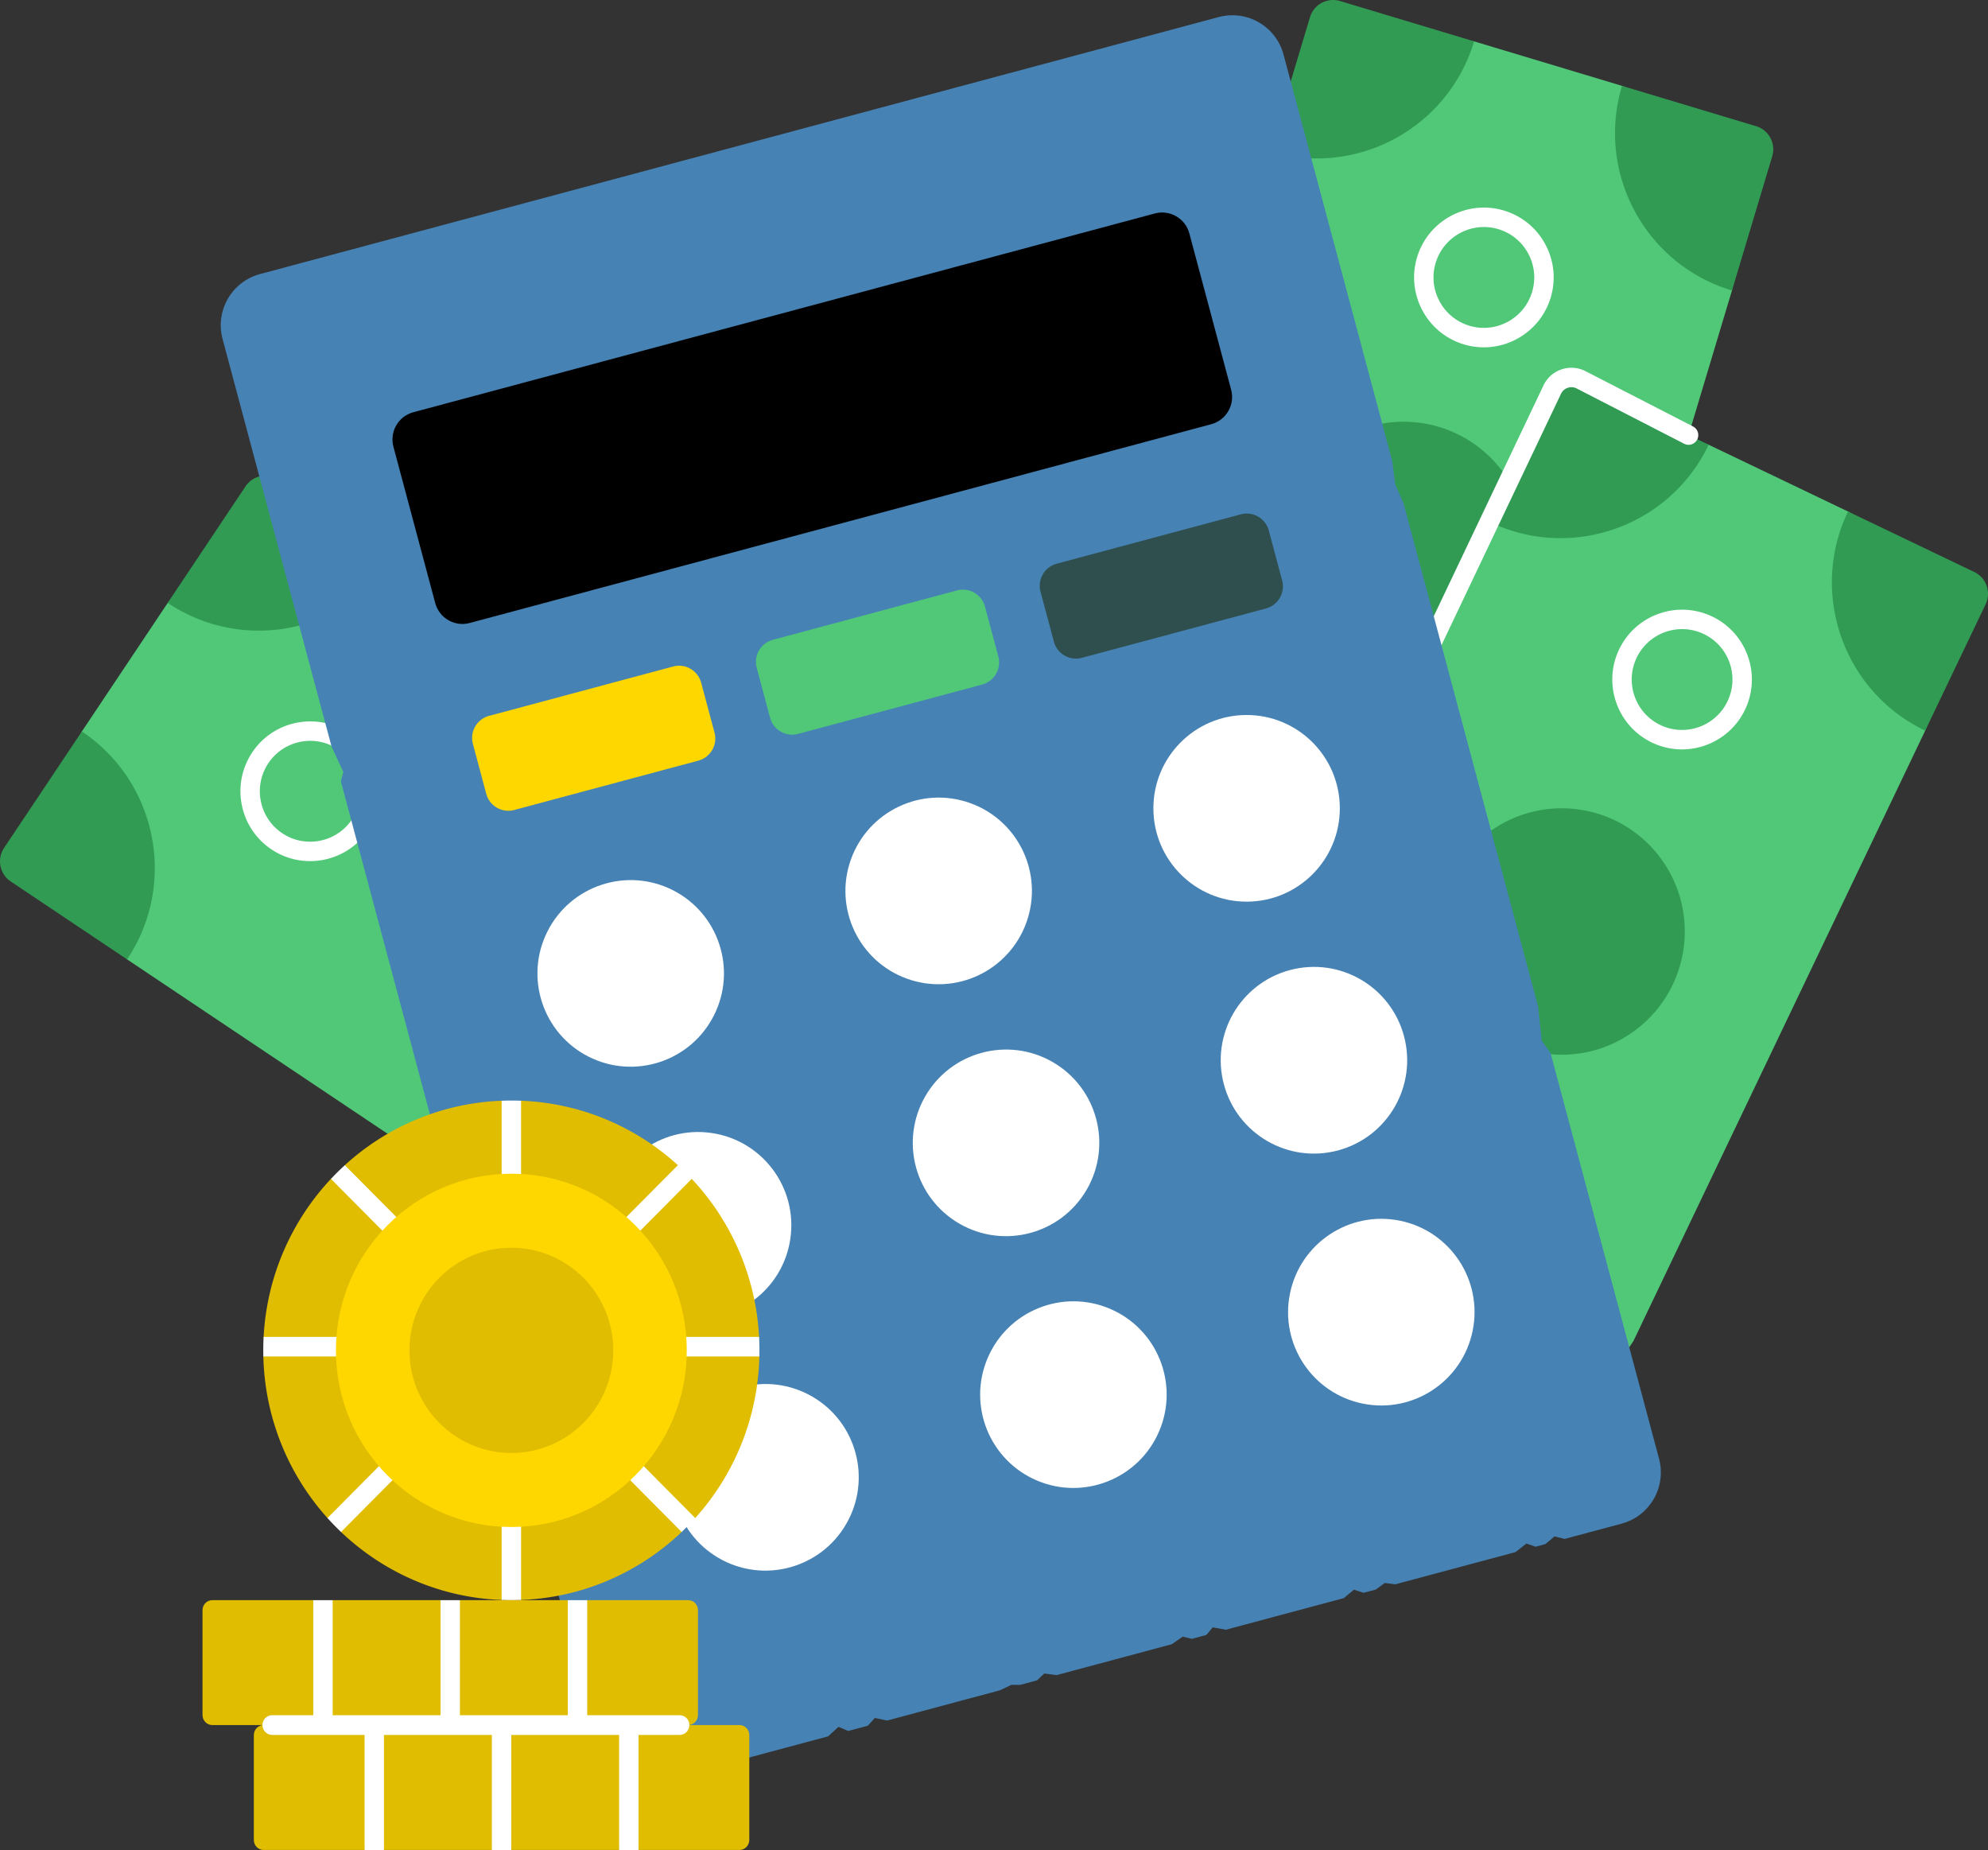 <svg width="589" height="548" xmlns="http://www.w3.org/2000/svg"><rect width="100%" height="100%" fill="#333333" stroke="none"/><g fill="none"><path d="M238.28 414.353l-34.26-18.818L37.652 284.186l-29.384-25.98c-3.283-2.198-2.88-3.2-.685-6.486l16.672-35.048 25.436-38.08 24.933-31.533c2.195-3.286 6.072-2.68 9.355-.483l33.161 18.607 166.436 111.396 28.635 25.695c3.284 2.197 2.597 5.234.402 8.52l-15.647 33.3-25.435 38.08-23.991 29.192c-2.196 3.286-5.978 5.184-9.26 2.987z" fill="#50C878"/><path d="M37.655 284.183L3.177 261.105a7.162 7.162 0 0 1-1.97-9.929l23.048-34.506c22.326 14.944 28.323 45.171 13.4 67.513zm79.485-119.002c-14.927 22.35-45.125 28.352-67.45 13.409l23.052-34.515a7.147 7.147 0 0 1 9.919-1.972l34.478 23.078z" fill="#319B54"/><path d="M91.872 255.081a20.54 20.54 0 0 1-11.46-3.484c-9.474-6.342-12.029-19.219-5.694-28.704a20.538 20.538 0 0 1 13.159-8.796 20.523 20.523 0 0 1 15.516 3.095c9.476 6.342 12.031 19.22 5.695 28.705-3.98 5.96-10.54 9.184-17.216 9.184zm.063-35.627c-.976 0-1.959.097-2.938.29a14.826 14.826 0 0 0-9.497 6.349c-4.573 6.846-2.73 16.14 4.11 20.718 6.837 4.576 16.124 2.733 20.697-4.115a14.846 14.846 0 0 0 2.23-11.21 14.84 14.84 0 0 0-6.342-9.506 14.793 14.793 0 0 0-8.26-2.526z" fill="#FFF"/><path d="M310.669 275.028l7.93-38.306 57.58-191.86 16.202-35.737c1.136-3.786 2.21-3.694 5.993-2.557l38.361 5.683 43.826 13.18 37.425 14.617c3.783 1.138 4.34 5.026 3.204 8.811l-8.051 37.191-57.606 191.94-16.147 34.938c-1.137 3.787-4.238 4.02-8.02 2.883l-36.39-5.215-43.825-13.18-34.915-14.402c-3.782-1.138-6.703-4.2-5.567-7.986z" fill="#50C878"/><path d="M439.627 102.883a20.6 20.6 0 0 1-5.937-.878c-10.916-3.283-17.13-14.845-13.85-25.772 3.281-10.927 14.827-17.151 25.746-13.865a20.535 20.535 0 0 1 12.257 10.014 20.578 20.578 0 0 1 1.594 15.758c-2.687 8.95-10.92 14.743-19.81 14.743zm-4.28-6.391c7.876 2.365 16.214-2.12 18.58-10.008 1.148-3.82.74-7.86-1.148-11.373a14.825 14.825 0 0 0-8.848-7.227c-7.878-2.372-16.215 2.12-18.581 10.007-2.369 7.885 2.118 16.23 9.997 18.6z" fill="#FFF"/><g transform="translate(366.469)" fill="#319B54"><path d="M9.715 44.863L21.649 5.101A7.15 7.15 0 0 1 30.554.304l39.714 11.943C62.54 37.995 35.428 52.595 9.715 44.863zm136.957 41.188c-25.722-7.735-40.307-34.875-32.58-60.623l39.722 11.946a7.16 7.16 0 0 1 4.79 8.915L146.673 86.05z"/><ellipse transform="rotate(-28.279 49.415 161.412)" cx="49.415" cy="161.412" rx="36.477" ry="36.497"/></g><g><path d="M341.279 371.966l13.724-36.627 86.393-180.703 21.502-32.816c1.705-3.565 2.753-3.31 6.316-1.603l37.031 11.525 41.277 19.774 34.732 20.21c3.562 1.707 3.516 5.634 1.81 9.2l-13.673 35.508-86.429 180.779-21.326 32.032c-1.705 3.565-4.805 3.319-8.368 1.612l-35.155-10.758-41.277-19.774-32.285-19.61c-3.561-1.707-5.977-5.183-4.272-8.749z" fill="#50C878"/><path d="M498.328 221.984c-2.988 0-6.02-.65-8.891-2.025-10.282-4.926-14.644-17.306-9.723-27.599 4.92-10.293 17.291-14.658 27.571-9.733a20.557 20.557 0 0 1 10.572 11.783 20.58 20.58 0 0 1-.849 15.816c-3.548 7.418-10.964 11.758-18.68 11.758zm-6.409-7.22c7.424 3.556 16.349.404 19.9-7.025a14.852 14.852 0 0 0 .612-11.415 14.834 14.834 0 0 0-7.63-8.506c-7.42-3.556-16.348-.405-19.9 7.025-3.55 7.43-.4 16.366 7.018 19.92z" fill="#FFF"/><g transform="translate(422.146 113.116)" fill="#319B54"><path d="M19.255 41.52L37.16 4.07A7.15 7.15 0 0 1 46.697.701L84.1 18.622c-11.593 24.25-40.628 34.5-64.845 22.898zm128.992 61.798c-24.226-11.606-34.464-40.67-22.87-64.921L162.79 56.32a7.162 7.162 0 0 1 3.362 9.546l-17.905 37.452z"/><ellipse transform="rotate(-83.166 40.552 162.814)" cx="40.552" cy="162.814" rx="36.503" ry="36.467"/></g><path d="M411.85 219.314a2.88 2.88 0 0 1-2.594-4.117l48.041-101.023a9.099 9.099 0 0 1 5.341-4.75 9.085 9.085 0 0 1 7.127.53l31.834 16.368a2.88 2.88 0 0 1 1.243 3.876 2.874 2.874 0 0 1-3.872 1.245l-31.834-16.367a3.378 3.378 0 0 0-2.656-.197 3.378 3.378 0 0 0-1.99 1.77l-48.043 101.022a2.875 2.875 0 0 1-2.597 1.643z" fill="#FFF"/></g><g><path d="M480.446 451.333l-16.884 4.525-2.989-.742-2.69 2.264-2.948.79-2.684-.948-3.242 2.536-35.627 9.548-3.085-.41-2.674 1.953-3.614.969-2.872-.919-2.996 2.49-34.94 9.365-3.9-.7-1.876 2.25-4.323 1.158-2.686-.652-3.232 2.237-34.144 9.152-3.653-.474-2.126 2.023-5.053 1.354-2.514-.032-3.427 1.625-33.445 8.964-3.618-.764-2.09 2.294-5.808 1.557-2.871-1.229-3.09 2.826-32.661 8.754-3.876-.922-1.938 2.48-6.503 1.744-3.503-1.185c-.64.172-1.74 2.548-2.38 2.637-7.724 1.072-15.216-3.759-17.284-11.493l-29.907-111.815.57-4.066-2.192-2-44.673-167.014.725-2.79-3.47-7.473-32.309-120.794c-2.24-8.374 2.727-16.98 11.092-19.223l284.043-76.13c8.366-2.241 16.964 2.73 19.205 11.104l32.19 120.35.927 7.06 2.42 5.453 39.908 149.196 1.052 10.036 2.63 3.732 32.13 120.124c2.238 8.376-2.728 16.983-11.094 19.225z" fill="#4682B4"/><path d="M461.468 451.938a413.264 413.264 0 0 1-5.499-10.87c1.093-24.517.115-45.257-2.853-57.521-3.635-14.982-10.043-16.756-14.782-15.604-8.019 1.934-10.032 11.377-5.994 28.04 3.36 13.865 10.342 30.817 17.808 46.27a415.871 415.871 0 0 1-.334 6.185c-.241 3.892-.506 7.67-.816 11.32l5.901-1.578c.15-1.889.288-3.766.414-5.62a450.007 450.007 0 0 0 2.543 4.825l5.706-1.531a363.153 363.153 0 0 1-2.094-3.916zm-10.883-22.375c-7.65-17.147-13.908-34.789-14.483-46.235-.3-5.85.909-9.144 3.578-9.8.218-.046.517-.115.874-.115.909 0 2.243.449 3.727 2.833 4.613 7.393 6.845 26.75 6.304 53.317zm-39.907 34.698a380.318 380.318 0 0 1-5.51-10.87c1.104-24.517.126-45.257-2.842-57.521-3.635-14.982-10.043-16.756-14.794-15.604-2.473.599-5.74 2.372-7.224 7.393-3.613 12.322 6.189 40.408 19.039 67.044-.092 1.993-.207 4.008-.322 6.058-.265 4.364-.576 8.59-.92 12.644l5.89-1.59c.195-2.291.356-4.56.517-6.805a347.363 347.363 0 0 0 3.095 5.838l5.775-1.543a326.986 326.986 0 0 1-2.704-5.044zm-10.883-22.376c-7.661-17.147-13.908-34.789-14.483-46.235-.3-5.85.909-9.144 3.578-9.789.218-.057.506-.126.874-.126.909 0 2.232.46 3.716 2.832 4.624 7.394 6.845 26.764 6.315 53.318zm-39.907 34.71a356.404 356.404 0 0 1-5.533-10.929c1.357-30.678-.265-61.46-8.674-70.292-2.508-2.637-5.603-3.593-8.939-2.786-2.485.598-5.752 2.372-7.224 7.404-3.612 12.31 6.177 40.397 19.039 67.033a392.006 392.006 0 0 1-.334 6.057 497.75 497.75 0 0 1-1.035 13.969l5.89-1.59c.23-2.682.437-5.412.621-8.164a362.275 362.275 0 0 0 3.727 7.002l5.775-1.543a408.06 408.06 0 0 1-3.313-6.161zm-10.881-22.387c-7.662-17.135-13.909-34.777-14.495-46.235-.288-5.85.908-9.144 3.589-9.789a3.19 3.19 0 0 1 .863-.126c.92 0 2.243.46 3.727 2.832 4.624 7.393 6.845 26.763 6.316 53.318zm-39.92 34.708a384.836 384.836 0 0 1-5.521-10.928c1.346-30.678-.265-61.46-8.674-70.28-2.508-2.637-5.602-3.605-8.939-2.799-2.484.61-5.751 2.373-7.224 7.405-3.624 12.31 6.178 40.397 19.039 67.033-.104 1.992-.207 4.007-.334 6.057a521.087 521.087 0 0 1-1.15 15.282l5.902-1.578c.264-3.11.506-6.288.724-9.489a337.235 337.235 0 0 0 4.349 8.13l5.763-1.543a363.6 363.6 0 0 1-3.934-7.29zm-10.882-22.375c-7.65-17.146-13.908-34.788-14.483-46.247-.3-5.85.909-9.143 3.577-9.788.219-.046.518-.127.875-.127.909 0 2.243.461 3.727 2.833 4.613 7.393 6.845 26.763 6.304 53.33zm-39.907 34.696a435.279 435.279 0 0 1-5.533-10.917c1.357-30.678-.253-61.46-8.663-70.292-2.508-2.637-5.602-3.604-8.95-2.798-2.473.61-5.74 2.384-7.224 7.405-3.613 12.321 6.189 40.408 19.039 67.033-.092 1.992-.207 4.019-.322 6.057a511.834 511.834 0 0 1-1.266 16.606l5.89-1.578c.322-3.535.598-7.151.851-10.813a404.23 404.23 0 0 0 4.959 9.258l5.763-1.543a427.22 427.22 0 0 1-4.544-8.418zm-10.883-22.375c-7.661-17.147-13.908-34.789-14.483-46.247-.3-5.838.909-9.132 3.578-9.788.218-.046.506-.115.874-.115.909 0 2.232.449 3.716 2.832 4.624 7.383 6.844 26.751 6.315 53.318zm-39.908 34.697a380.318 380.318 0 0 1-5.51-10.87c1.104-24.518.115-45.258-2.853-57.522-3.624-14.982-10.032-16.755-14.783-15.604-2.485.6-5.752 2.373-7.224 7.393-3.612 12.322 6.177 40.41 19.039 67.045a400.08 400.08 0 0 1-.334 6.057 530.723 530.723 0 0 1-1.38 17.792c.644-.08 1.3-.219 1.944-.392l3.957-1.059a339.8 339.8 0 0 0 .322-3.616c.242-2.867.46-5.689.656-8.476 1.83 3.536 3.693 6.99 5.568 10.342l5.775-1.555a368.244 368.244 0 0 1-5.177-9.535zm-10.883-22.375c-7.661-17.147-13.908-34.789-14.495-46.236-.287-5.85.91-9.143 3.59-9.788a3.19 3.19 0 0 1 .863-.127c.92 0 2.243.45 3.727 2.833 4.613 7.394 6.845 26.751 6.315 53.318zm259.069-193.083c-1.84 13.9-3.911 23.607-5.35 26.636-4.049-2.038-15.69-16.686-30.554-44.934a380.318 380.318 0 0 1-5.51-10.871c1.104-24.517.126-45.245-2.842-57.51-3.635-14.993-10.043-16.766-14.794-15.615-2.473.599-5.74 2.372-7.213 7.405-3.623 12.31 6.178 40.397 19.028 67.033-.092 1.992-.207 4.007-.322 6.057-1.898 31.334-6.143 55.632-8.582 60.757-4.061-2.038-15.703-16.686-30.555-44.923a396.17 396.17 0 0 1-5.51-10.87c1.104-24.53.127-45.258-2.853-57.522-3.624-14.982-10.031-16.767-14.783-15.615-2.484.61-5.752 2.384-7.224 7.405-3.612 12.321 6.19 40.397 19.039 67.032a392.006 392.006 0 0 1-.334 6.058c-1.886 31.334-6.143 55.632-8.582 60.768-4.049-2.05-15.69-16.698-30.554-44.934a384.837 384.837 0 0 1-5.522-10.929c1.346-30.666-.264-61.447-8.674-70.28-2.508-2.637-5.602-3.604-8.938-2.787-2.485.6-5.752 2.372-7.225 7.393-3.612 12.322 6.178 40.409 19.04 67.033-.104 1.992-.208 4.008-.334 6.058-1.899 31.334-6.144 55.632-8.582 60.768-4.05-2.038-15.692-16.698-30.555-44.934a416.371 416.371 0 0 1-5.533-10.917c1.357-30.678-.253-61.46-8.663-70.292-2.508-2.637-5.602-3.605-8.95-2.787-2.473.599-5.74 2.372-7.213 7.393-3.623 12.322 6.178 40.409 19.028 67.045-.092 1.98-.207 4.007-.322 6.057-1.898 31.323-6.143 55.62-8.582 60.757-4.061-2.039-15.703-16.698-30.555-44.935a383.558 383.558 0 0 1-5.533-10.916c1.357-30.678-.265-61.46-8.663-70.292-2.519-2.637-5.613-3.593-8.95-2.787-2.484.599-5.752 2.372-7.224 7.393-3.612 12.322 6.189 40.409 19.039 67.044a391.993 391.993 0 0 1-.334 6.058c-1.886 31.322-6.143 55.632-8.582 60.757-4.049-2.039-15.691-16.687-30.554-44.923a452.592 452.592 0 0 1-5.499-10.871c1.104-24.529.115-45.257-2.853-57.521-3.624-14.993-10.043-16.755-14.782-15.615-2.485.598-5.752 2.372-7.225 7.404-3.612 12.31 6.178 40.397 19.039 67.033-.103 1.992-.207 4.008-.334 6.057-1.875 30.978-6.05 55.08-8.501 60.573l1.634 6.057c.023 0 .057 0 .08-.011 2.22-.541 4.28-2.257 7.144-17.942 1.76-9.673 3.36-22.444 4.487-35.952.241-2.856.46-5.688.655-8.475 10.1 19.473 21.168 36.862 28.83 44.9 4.003 4.214 6.994 5.803 9.685 5.147 2.048-.495 3.325-2.441 4.717-7.174 2.819-9.593 5.936-31.519 7.535-55.23 10.112 19.485 21.19 36.885 28.852 44.935 4.015 4.214 6.994 5.792 9.686 5.147 2.048-.495 3.325-2.441 4.717-7.186 2.818-9.58 5.936-31.507 7.547-55.217 10.111 19.484 21.19 36.884 28.851 44.934 4.004 4.215 6.995 5.792 9.675 5.136 2.06-.495 3.336-2.441 4.728-7.174 2.807-9.581 5.936-31.519 7.535-55.23 10.112 19.496 21.19 36.897 28.852 44.946 4.004 4.203 6.995 5.793 9.687 5.136 2.208-.53 4.279-2.257 7.132-17.941 1.76-9.674 3.36-22.444 4.498-35.952.242-2.856.449-5.678.644-8.476 10.112 19.473 21.179 36.862 28.83 44.911 4.014 4.204 6.993 5.793 9.685 5.136 2.22-.54 4.28-2.257 7.133-17.941 1.76-9.673 3.359-22.444 4.498-35.952.241-2.856.46-5.689.644-8.476 10.112 19.473 21.179 36.862 28.84 44.9 4.004 4.215 6.983 5.792 9.675 5.147 2.22-.54 4.28-2.257 7.144-17.941.046-.23.08-.46.127-.69l-3.716-13.866zM154.946 319.06c-7.662-17.147-13.909-34.8-14.495-46.247-.3-5.85.909-9.144 3.589-9.789.207-.046.506-.126.863-.126.909 0 2.243.46 3.727 2.832 4.613 7.394 6.845 26.763 6.316 53.33zm50.79-12.334c-7.662-17.135-13.909-34.789-14.484-46.235-.299-5.85.909-9.144 3.578-9.789.218-.057.506-.126.874-.126.909 0 2.232.46 3.716 2.833 4.624 7.392 6.845 26.762 6.316 53.317zm50.79-12.321c-7.65-17.147-13.909-34.79-14.484-46.247-.3-5.839.909-9.132 3.578-9.777.218-.058.517-.127.874-.127.909 0 2.232.46 3.727 2.833 4.613 7.392 6.845 26.75 6.304 53.318zm50.8-12.323c-7.66-17.147-13.907-34.79-14.494-46.247-.3-5.839.909-9.132 3.589-9.789.207-.046.506-.115.863-.115.909 0 2.243.45 3.727 2.833 4.613 7.383 6.845 26.752 6.316 53.318zm50.79-12.321c-7.661-17.147-13.908-34.789-14.483-46.247-.299-5.85.909-9.132 3.578-9.788.218-.047.506-.116.874-.116.909 0 2.232.45 3.716 2.833 4.625 7.382 6.845 26.751 6.316 53.318zm50.79-12.333c-7.65-17.136-13.908-34.79-14.483-46.236-.3-5.85.909-9.143 3.578-9.788.218-.058.517-.127.874-.127.909 0 2.232.46 3.727 2.833 4.613 7.393 6.845 26.762 6.304 53.318zm3.555-120.973c-1.38 8.257-2.75 13.957-3.796 16.157-4.05-2.05-15.703-16.698-30.555-44.935a380.321 380.321 0 0 1-5.51-10.87c1.104-24.517.127-45.257-2.841-57.521-3.636-14.982-10.043-16.756-14.794-15.604-2.474.599-5.74 2.372-7.213 7.393-3.624 12.322 6.177 40.408 19.027 67.044-.092 1.981-.207 4.008-.322 6.058-1.898 31.322-6.143 55.62-8.593 60.756-4.05-2.038-15.692-16.697-30.543-44.934a380.319 380.319 0 0 1-5.51-10.87c1.104-24.518.114-45.257-2.854-57.522-3.623-14.982-10.031-16.755-14.782-15.603-2.485.598-5.752 2.372-7.225 7.393-3.612 12.321 6.19 40.408 19.04 67.044a391.993 391.993 0 0 1-.334 6.057c-1.887 31.323-6.143 55.633-8.582 60.757-4.05-2.038-15.692-16.686-30.555-44.922a384.838 384.838 0 0 1-5.522-10.929c1.346-30.678-.264-61.46-8.674-70.292-2.507-2.637-5.602-3.593-8.938-2.787-2.485.6-5.752 2.373-7.225 7.405-3.623 12.31 6.178 40.397 19.04 67.033-.104 1.992-.208 4.007-.334 6.057-1.898 31.334-6.143 55.633-8.582 60.757-4.05-2.038-15.703-16.686-30.555-44.923a417.461 417.461 0 0 1-5.533-10.928c1.357-30.678-.253-61.46-8.662-70.28-2.508-2.638-5.603-3.605-8.95-2.799-2.474.61-5.741 2.372-7.213 7.405-3.624 12.31 6.177 40.397 19.027 67.033-.092 1.992-.207 4.007-.322 6.057-1.898 31.334-6.143 55.632-8.594 60.768-4.049-2.05-15.69-16.697-30.542-44.934a380.32 380.32 0 0 1-5.51-10.87c1.104-24.53.114-45.257-2.854-57.522-3.624-14.982-10.031-16.755-14.782-15.615-2.485.61-5.752 2.384-7.225 7.405-3.612 12.321 6.19 40.408 19.04 67.033a391.997 391.997 0 0 1-.334 6.057c-1.887 31.334-6.144 55.632-8.582 60.768-4.05-2.038-15.692-16.698-30.555-44.934a413.265 413.265 0 0 1-5.499-10.87c1.093-24.518.115-45.258-2.853-57.522-3.623-14.982-10.043-16.755-14.782-15.604-8.007 1.935-10.032 11.378-5.994 28.041 3.36 13.853 10.342 30.816 17.808 46.27a415.858 415.858 0 0 1-.333 6.184c-1.898 31.323-6.143 55.621-8.582 60.757-1.231-.622-3.152-2.395-5.66-5.366l2.75 10.272c1.736 1.002 3.278 1.301 4.704.956 2.22-.542 4.28-2.258 7.144-17.942 1.76-9.685 3.348-22.456 4.487-35.952.253-2.902.46-5.77.656-8.602a419.592 419.592 0 0 0 6.28 11.654c6.293 11.181 12.356 20.682 17.567 27.453 6.626 8.637 11.01 11.942 14.668 11.055 2.208-.53 4.28-2.257 7.132-17.941 1.76-9.673 3.36-22.444 4.498-35.952.242-2.856.449-5.678.644-8.476 10.112 19.473 21.18 36.862 28.83 44.911 4.003 4.204 6.994 5.793 9.686 5.136 2.047-.495 3.324-2.44 4.716-7.174 2.819-9.592 5.936-31.518 7.547-55.23 10.112 19.485 21.179 36.897 28.84 44.935 4.015 4.215 6.995 5.792 9.686 5.148 2.048-.496 3.337-2.442 4.729-7.175 2.807-9.592 5.936-31.518 7.535-55.229 10.112 19.485 21.19 36.885 28.851 44.934 4.004 4.215 6.995 5.793 9.687 5.148 2.209-.541 4.28-2.257 7.132-17.942 1.76-9.684 3.36-22.444 4.498-35.952.242-2.867.449-5.689.645-8.475 10.1 19.473 21.178 36.861 28.828 44.9 4.004 4.214 6.995 5.792 9.687 5.147 2.22-.541 4.28-2.269 7.132-17.953 1.76-9.673 3.36-22.444 4.498-35.952.242-2.856.46-5.677.644-8.476 10.112 19.473 21.18 36.862 28.83 44.912 4.014 4.203 6.994 5.792 9.686 5.136 1.725-.415 3.359-1.555 5.36-9.466l-3.359-12.54zm-299.194 10.467c-7.662-17.147-13.908-34.79-14.495-46.236-.3-5.85.909-9.143 3.59-9.788a3.19 3.19 0 0 1 .862-.127c.909 0 2.243.45 3.727 2.833 4.613 7.393 6.845 26.751 6.316 53.318zm50.79-12.32c-7.662-17.148-13.908-34.79-14.495-46.248-.288-5.838.909-9.132 3.59-9.788.218-.046.505-.116.873-.116.91 0 2.232.45 3.716 2.833 4.625 7.382 6.845 26.751 6.316 53.318zm50.79-12.323c-7.65-17.147-13.909-34.789-14.484-46.247-.299-5.85.909-9.143 3.578-9.788.219-.046.518-.127.874-.127.909 0 2.232.46 3.728 2.833 4.613 7.393 6.833 26.763 6.304 53.33zm50.801-12.334c-7.662-17.136-13.908-34.79-14.495-46.236-.299-5.85.909-9.143 3.59-9.788a3.19 3.19 0 0 1 .862-.127c.909 0 2.243.46 3.727 2.833 4.613 7.393 6.845 26.764 6.316 53.318zm50.79-12.322c-7.662-17.147-13.908-34.789-14.495-46.236-.288-5.85.909-9.143 3.59-9.788.218-.058.505-.127.873-.127.91 0 2.232.461 3.716 2.833 4.625 7.393 6.845 26.763 6.316 53.318zm50.79-12.322c-7.65-17.147-13.909-34.789-14.484-46.247-.299-5.838.91-9.132 3.578-9.777.219-.057.518-.126.874-.126.91 0 2.232.449 3.728 2.832 4.613 7.395 6.833 26.753 6.304 53.318z"/><g><path d="M358.858 125.662l-219.696 58.882c-4.45 1.193-9.023-1.452-10.215-5.907l-12.383-46.299c-1.192-4.454 1.45-9.033 5.9-10.226L342.158 63.23c4.45-1.193 9.024 1.452 10.216 5.907l12.384 46.299c1.192 4.455-1.45 9.034-5.9 10.226z" fill="#000"/><path d="M206.901 225.315l-54.544 14.62a6.774 6.774 0 0 1-8.296-4.798l-3.953-14.78a6.783 6.783 0 0 1 4.792-8.305l54.544-14.619a6.774 6.774 0 0 1 8.297 4.798l3.952 14.779a6.783 6.783 0 0 1-4.792 8.305z" fill="gold"/><path d="M375.078 180.241l-54.544 14.62a6.774 6.774 0 0 1-8.296-4.798l-3.953-14.78a6.783 6.783 0 0 1 4.793-8.304l54.543-14.62a6.774 6.774 0 0 1 8.297 4.798l3.953 14.78a6.783 6.783 0 0 1-4.793 8.304z" fill="#2F4F4F"/><path d="M290.99 202.779l-54.544 14.619a6.774 6.774 0 0 1-8.296-4.797l-3.953-14.78a6.783 6.783 0 0 1 4.793-8.305l54.543-14.62a6.774 6.774 0 0 1 8.297 4.798l3.953 14.78a6.786 6.786 0 0 1-4.793 8.305z" fill="#50C878"/><g transform="translate(149.737 211.751)" fill="#FFF"><ellipse transform="rotate(-63.171 37.124 76.592)" cx="37.124" cy="76.592" rx="27.639" ry="27.623"/><ellipse transform="rotate(-.092 219.604 27.69)" cx="219.604" cy="27.691" rx="27.619" ry="27.647"/><ellipse transform="rotate(-70.342 128.37 52.158)" cx="128.371" cy="52.158" rx="27.643" ry="27.621"/><ellipse transform="rotate(-81.9 57.096 151.22)" cx="57.097" cy="151.22" rx="27.646" ry="27.619"/><path d="M266.237 95.166c3.944 14.749-4.802 29.907-19.536 33.856-14.734 3.949-29.877-4.807-33.822-19.556-3.944-14.75 4.802-29.908 19.536-33.856 14.734-3.949 29.877 4.806 33.822 19.556z"/><ellipse transform="rotate(-59.986 148.331 126.788)" cx="148.331" cy="126.788" rx="27.64" ry="27.625"/><ellipse transform="rotate(-59.986 77.06 225.86)" cx="77.06" cy="225.859" rx="27.64" ry="27.625"/><ellipse transform="rotate(-78.551 259.515 176.934)" cx="259.515" cy="176.934" rx="27.646" ry="27.62"/><ellipse transform="rotate(-66.94 168.29 201.366)" cx="168.29" cy="201.366" rx="27.643" ry="27.623"/></g></g></g><g transform="translate(78 326)"><path d="M144.19 73.544c0 .607 2.807 1.667 2.792 2.27-.44 18.407-7.556 35.148-19.002 47.864-.65.723-2.71-.515-3.388.182-.678.697.022 3.328-.683 3.998-12.499 11.862-29.125 19.362-47.48 20.085-.97.038-1.666-1.835-2.646-1.835-.957 0-2.189 1.875-3.136 1.84-18.378-.708-35.026-8.208-47.538-20.078-.622-.59.124-3.546-.477-4.157-.766-.778-2.872.781-3.603-.03C7.581 110.966.464 94.223.024 75.815c-.014-.602 2.324-2.107 2.324-2.713 0-1.336-2.31-1.764-2.24-3.083.951-18.09 8.358-34.458 19.941-46.811.732-.78 3.63 1.015 4.395.268.638-.625-.862-3.797-.202-4.397C36.64 7.799 52.877.715 70.742.052c.917-.033 1.847 3.15 2.772 3.15.964 0 1.912-3.182 2.868-3.146 17.873.693 34.11 7.812 46.496 19.127.706.645-.927 3.473-.246 4.144.68.673 3.674-.812 4.328-.114a73.98 73.98 0 0 1 19.942 46.878c.068 1.294-2.711 2.142-2.711 3.453z" fill="#E0BD00"/><path d="M146.977 75.814H80.449l47.53 47.854a67.974 67.974 0 0 1-4.03 4.126L76.384 79.906v68.036c-.955.035-1.911.058-2.878.058-.967 0-1.923-.023-2.879-.058V79.906l-47.576 47.9a71.733 71.733 0 0 1-4.03-4.138l47.53-47.854H.023a75.711 75.711 0 0 1 .08-5.796h66.448l-46.494-46.81a71.704 71.704 0 0 1 4.111-4.057l46.46 46.763V.058A78.946 78.946 0 0 1 73.505 0c.967 0 1.923.023 2.878.058v65.856l46.448-46.752a67.895 67.895 0 0 1 4.11 4.046L80.45 70.018h66.447a75.71 75.71 0 0 1 .081 5.796z" fill="#FFF"/><ellipse fill="gold" cx="73.503" cy="74" rx="51.973" ry="52.327"/><ellipse fill="#E0BD00" cx="73.503" cy="74" rx="30.192" ry="30.398"/></g><g><path d="M206.795 476.959v31.08c0 1.634-1.302 2.96-2.911 2.96H62.911c-1.607-.001-2.911-1.327-2.911-2.961V476.96c0-1.635 1.304-2.96 2.911-2.96h29.906l2.875 2.318L98.566 474h31.874l2.958 3.462 2.87-3.462h31.963l2.084 1.672L173.98 474h29.904c1.607 0 2.911 1.324 2.911 2.959z" fill="#E0BD00"/><g fill="#FFF"><path d="M130.518 474h5.749v36.995h-5.749zm-37.701 0h5.749v36.995h-5.749zm75.414 0h5.749v36.995h-5.749z"/></g><path d="M222 513.956v31.081c0 1.634-1.304 2.959-2.911 2.959h-29.908l-2.875-2.337-2.874 2.337h-31.953l-3.303-2.337-2.446 2.337h-31.964l-2.874-2.337-2.875 2.337h-29.9c-1.607 0-2.911-1.324-2.911-2.959v-31.08c0-1.635 1.304-2.961 2.911-2.961H219.09c1.607 0 2.91 1.326 2.91 2.96z" fill="#E0BD00"/><g fill="#FFF"><path d="M145.73 510.994h5.749V548h-5.749zm-37.713 0h5.749V548h-5.749zm75.414 0h5.749V548h-5.749z"/></g><path d="M201.367 513.918H80.634c-1.588 0-2.874-1.307-2.874-2.92 0-1.615 1.286-2.922 2.874-2.922h120.733c1.588 0 2.875 1.307 2.875 2.921 0 1.614-1.287 2.921-2.875 2.921z" fill="#FFF"/></g></g></svg>